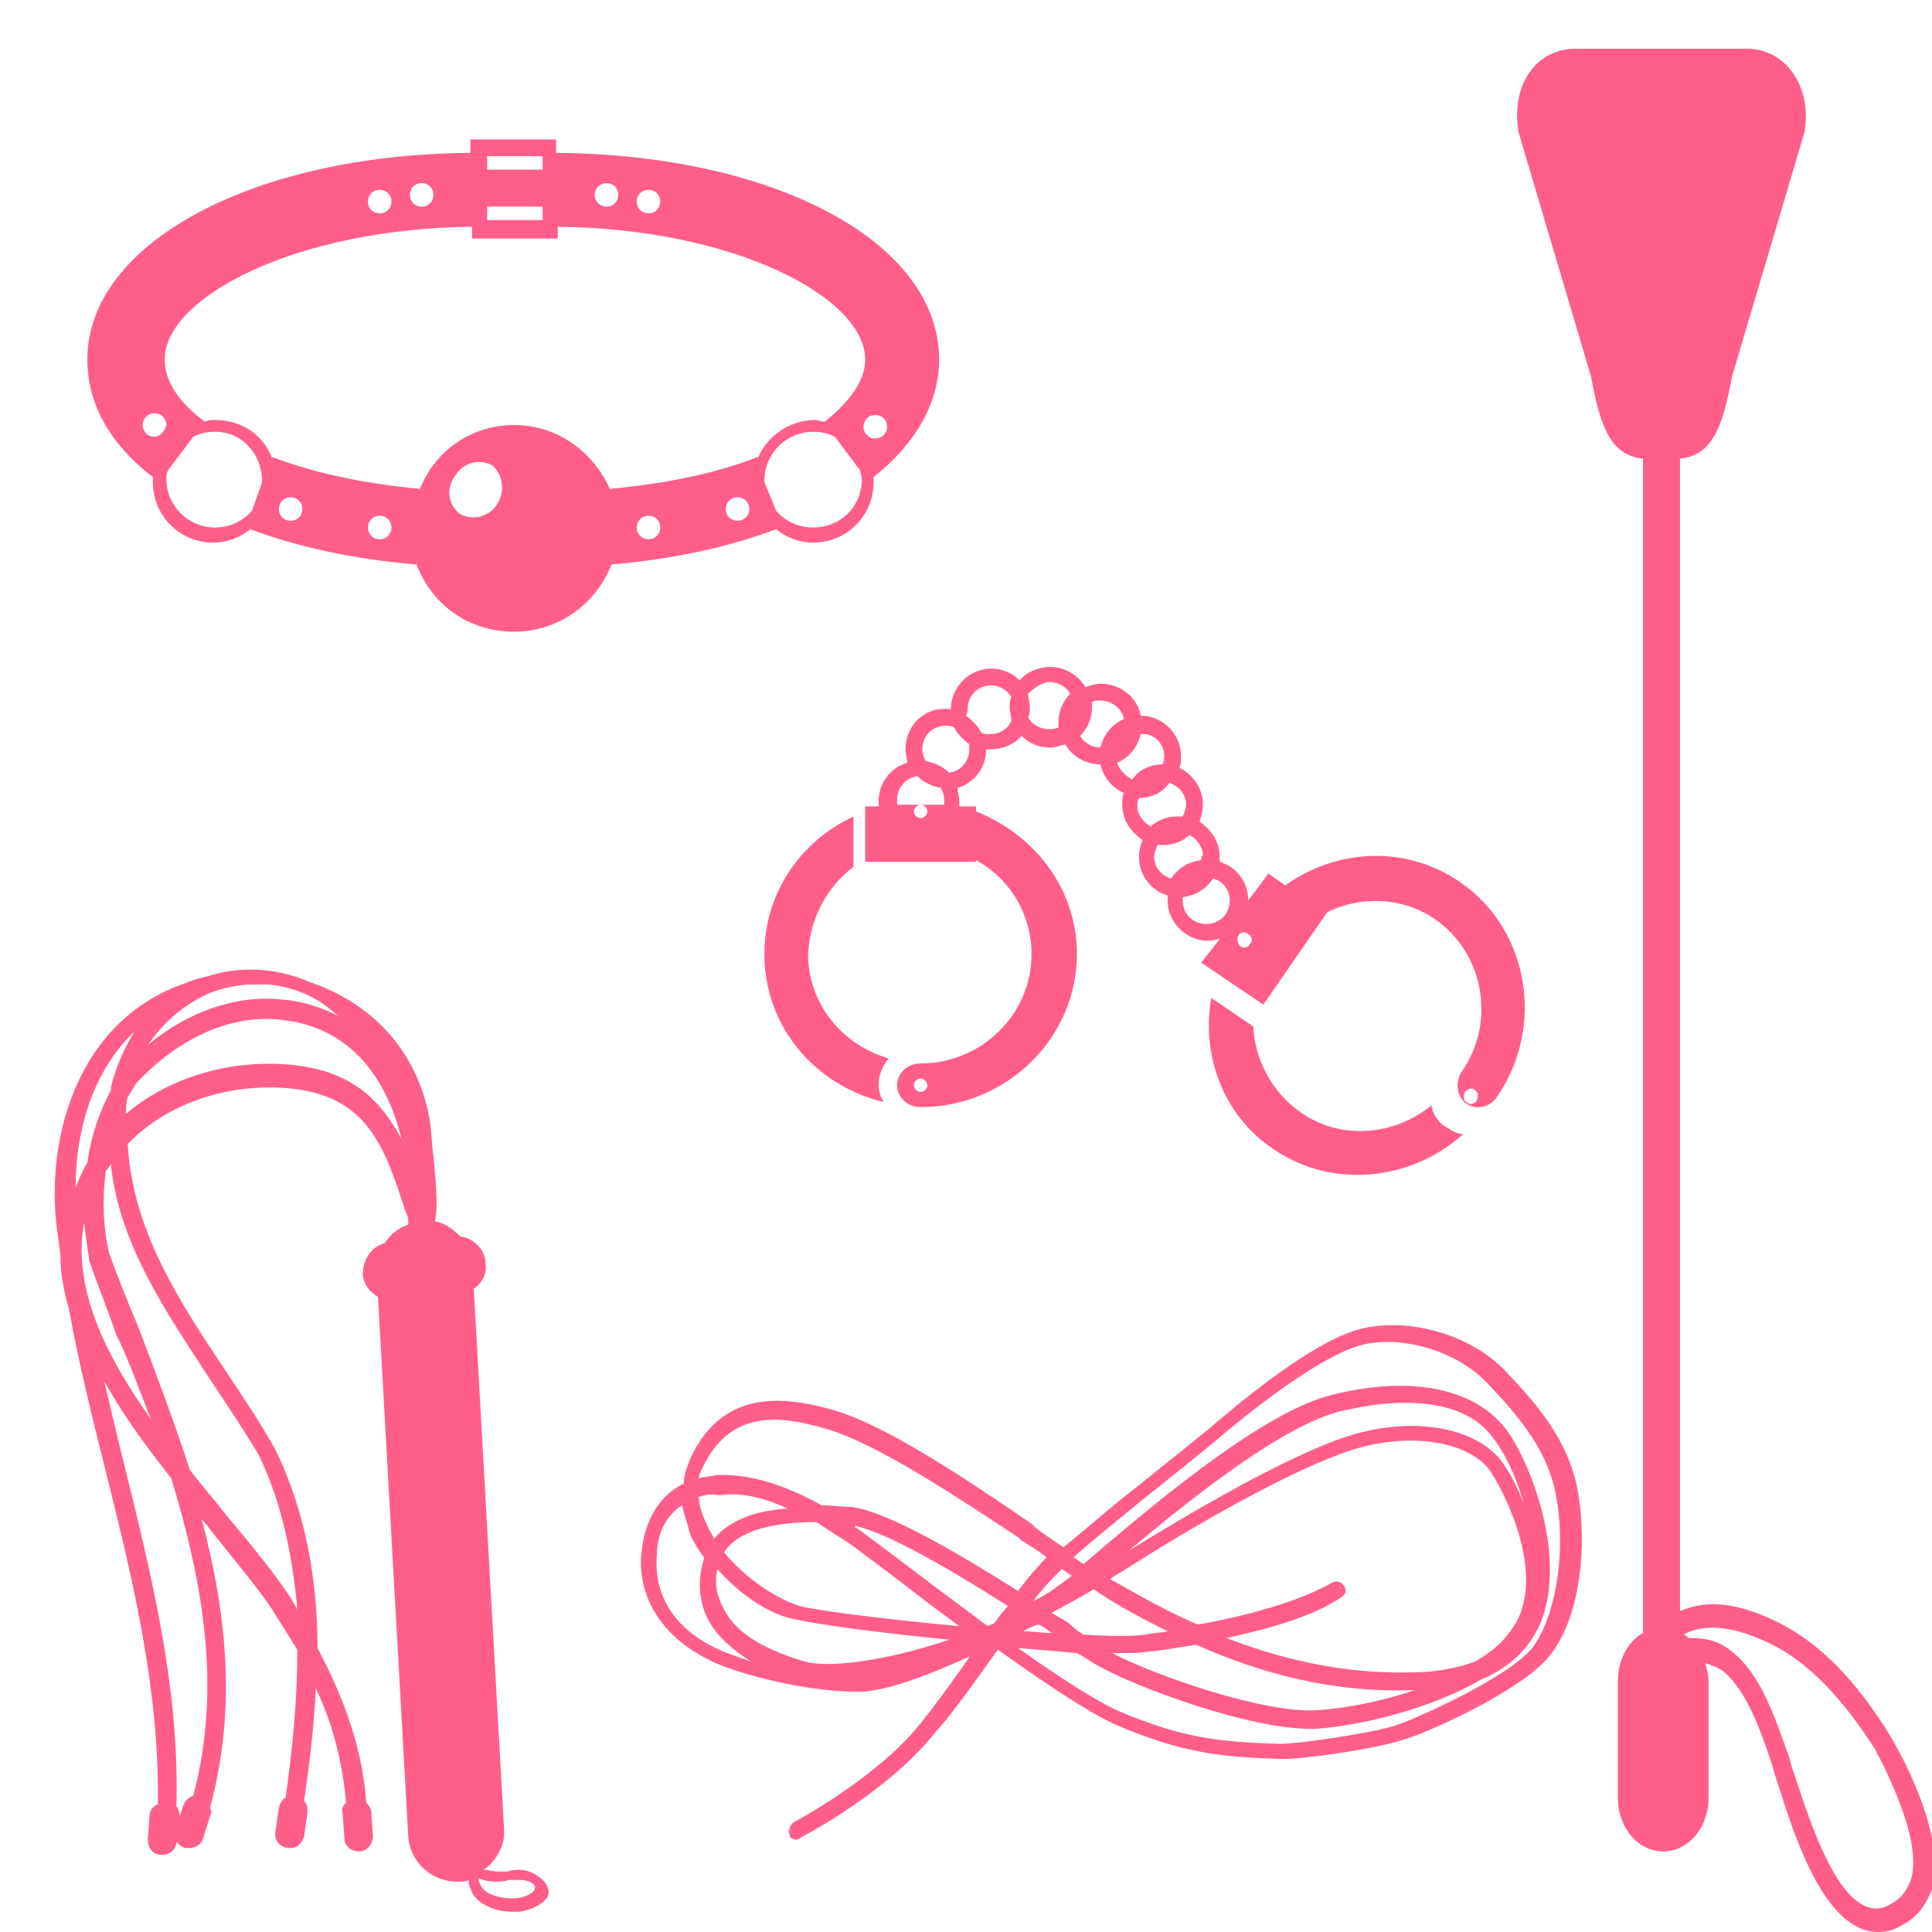 <svg xmlns="http://www.w3.org/2000/svg" xml:space="preserve" id="Шар_1" x="0" y="0" version="1.1" viewBox="0 0 115 115"><style>.st0{fill:#ff5e8b}</style><path d="M48.1 56.8c.1-2.1 1.1-4 2.7-5.2v-3c-3.2 1.5-5.3 4.6-5.3 8.2 0 4.3 3 7.8 7.1 8.8-.2-.3-.3-.7-.3-1 0-.6.2-1.1.6-1.6-2.8-.8-4.8-3.3-4.8-6.2M30.9 111.3c-.2 0-.4 0-.7.1h-.6c-.2 0-.5-.1-.8-.1.8-.6 1.3-1.5 1.2-2.5l-1.8-32.1c.5-.3.8-.9.7-1.5 0-.8-.7-1.5-1.5-1.6-.4-.4-.9-.8-1.5-.9.2-1.3 0-2.6-.1-3.9-.1-.6-.1-1.3-.2-2-.5-3.1-2.2-5.7-4.9-7.3-.8-.5-1.6-.8-2.4-1.1-1.9-.8-4-.9-5.9-.3-.4.1-.9.2-1.3.4-6.6 2.2-8.6 9.6-7.6 15.4 0 .3.1.6.1.9 0 1 .2 2.1.5 3.1.6 3.3 1.4 6.5 2.2 9.7 1.6 6.4 3.2 13 3.1 19.8-.3.1-.5.4-.5.7l-.1 1.4c0 .5.3.9.8.9h.1c.4 0 .8-.3.8-.8.1.2.3.3.5.4h.3c.3 0 .7-.2.8-.6l.4-1.3c.1-.2.1-.3 0-.5 1.6-5.9 1-11.5-.5-17.2.1.2.3.3.4.5 1.4 1.8 2.8 3.4 3.8 4.9l1.5 2.4c0 3-.3 6-.7 8.8-.2.1-.3.3-.4.6l-.2 1.4c-.1.5.2.9.7 1h.2c.4 0 .7-.3.8-.7l.2-1.4c0-.3 0-.5-.2-.7.3-2.1.6-4.4.7-6.7 1.1 2.3 1.6 4.6 1.8 6.8-.2.2-.3.4-.2.7l.1 1.4c0 .5.4.8.9.8s.8-.5.8-.9l-.1-1.4c0-.3-.2-.5-.3-.6-.2-3-1.2-6-2.9-9.2 0-4-.7-8.1-2.5-11.8-.9-1.6-1.9-3.1-2.9-4.6-2.8-4.2-5.6-8.4-5.9-13.6 2.3-2.4 6-3.7 9.8-3.3 4.5.5 5.5 3.5 6.7 7.2.1.2.1.3.2.5v.4c-.6.2-1.1.6-1.4 1.1-.8.2-1.3 1-1.3 1.8 0 .6.4 1.1.9 1.4l1.8 32.1c.1 1.6 1.5 2.8 3.1 2.7.2 0 .3 0 .5-.1 0 .2 0 .3.1.5.1.3.3.7.9 1 .5.3 1.1.4 1.8.4s1.6-.4 1.9-.9c.1-.2.1-.5-.2-.9-.5-.5-1-.7-1.5-.7M12.5 59.1c.8-.3 1.7-.5 2.5-.5h1c1.1.1 2.3.5 3.3 1.2.3.2.6.5.9.7-1-.5-2.1-.9-3.4-1-2.7-.3-5.6.7-8 2.7.9-1.3 2.1-2.4 3.7-3.1M8 61.4c-.6 1-1.1 2.1-1.4 3.3v.2c-.7 1.3-1.2 2.8-1.4 4.3-.3.5-.5 1-.7 1.5 0-3.4 1-6.9 3.5-9.3M5 72.8l.3 2.1v.1c.5 1.5 1.1 2.9 1.6 4.4.8 1.6 1.4 3.4 2.1 5.1-2.7-3.8-4.7-7.8-4-11.7m6.5 34.1q-.45.15-.6.6l-.2.6c0-.2-.1-.5-.2-.6.2-7-1.5-13.8-3.1-20.3-.4-1.6-.8-3.3-1.2-5 1.1 2 2.5 3.9 4 5.8 1.9 6.3 3 12.5 1.3 18.9m1-24.8c1 1.5 2 3 2.9 4.5 1.4 2.9 2 6 2.3 9.2-.1-.2-.3-.5-.4-.7-1-1.5-2.4-3.2-3.9-5-.7-.9-1.4-1.7-2.1-2.6-.9-2.8-2-5.7-3.1-8.6-.6-1.4-1.2-2.9-1.7-4.3-.4-1.7-.4-3.4-.2-4.9.1-.1.2-.3.3-.4.5 4.8 3.3 8.8 5.9 12.8m5-18.7c-3.7-.4-7.4.7-10 2.9 0-.3 0-.6.1-1 .2-.3.3-.5.5-.8 1.9-2.1 5.1-4.2 8.6-3.8 4.1.4 6.3 3.4 7.2 7.1-1.2-2.2-2.8-4-6.4-4.4m14.3 49.1c-.1.2-.6.5-1.3.5-.5 0-1-.1-1.4-.3s-.5-.5-.6-.7v-.2c.4.2.9.2 1.1.2s.4 0 .7-.1h.6q.6 0 .9.3c.1.2 0 .3 0 .3M48.4 32.3c2 0 3.6-1.6 3.6-3.6v-.3c2.5-2 3.9-4.4 3.9-7 0-7-9.8-12.2-22.8-12.3v-.8H28v.8C15 9.2 5.2 14.5 5.2 21.4c0 2.6 1.3 5 3.9 7v.3c0 2 1.6 3.6 3.6 3.6.8 0 1.6-.3 2.2-.8 2.9 1.1 6.3 1.8 9.9 2.1.9 2.4 3.1 4 5.8 4s4.9-1.7 5.8-4c3.5-.3 6.9-1 9.8-2.1.6.5 1.4.8 2.2.8m3.7-7.6c.4 0 .7.3.7.7s-.3.7-.7.7-.7-.3-.7-.7.3-.7.7-.7M38.6 11.3c.4 0 .7.3.7.7s-.3.7-.7.7-.7-.3-.7-.7.3-.7.7-.7m-2.5-.4c.4 0 .7.3.7.7s-.3.7-.7.7-.7-.3-.7-.7.3-.7.7-.7M29 9.3h3.3v.8H29zm0 3h3.3v.8H29zm-3.9-1.4c.4 0 .7.3.7.7s-.3.7-.7.7-.7-.3-.7-.7.3-.7.7-.7m-2.5.4c.4 0 .7.3.7.7s-.3.7-.7.7-.7-.3-.7-.7.3-.7.7-.7M9.2 26c-.4 0-.7-.3-.7-.7s.3-.7.7-.7.7.3.7.7c-.1.4-.4.7-.7.7m6.4 2.7-.6 1.7c-.5.6-1.3 1-2.2 1-1.6 0-2.9-1.3-2.9-2.9 0-.2 0-.3.1-.5l1.5-2c.4-.2.8-.3 1.3-.3 1.6 0 2.8 1.3 2.8 3 0-.1 0 0 0 0m1.7 2.3c-.4 0-.7-.3-.7-.7s.3-.7.7-.7.7.3.7.7-.3.7-.7.7m5.3 1.1c-.4 0-.7-.3-.7-.7s.3-.7.7-.7.7.3.7.7-.3.7-.7.7m7-2.1c-.5.8-1.5 1-2.2.6-.7-.5-.9-1.5-.3-2.3.5-.8 1.5-1 2.2-.6.6.5.8 1.5.3 2.3m9 2.1c-.4 0-.7-.3-.7-.7s.3-.7.7-.7.7.3.7.7-.3.7-.7.7m5.3-1.1c-.4 0-.7-.3-.7-.7s.3-.7.7-.7.7.3.7.7-.3.7-.7.7m-7.6-1.9c-1-2.2-3.1-3.8-5.7-3.8-2.5 0-4.7 1.5-5.6 3.8-3.2-.3-6.2-.9-8.8-1.9v.1c-.5-1.4-1.8-2.3-3.4-2.3-.2 0-.4 0-.6.1-1.1-.8-2.4-2.1-2.4-3.7 0-3.7 7.8-7.8 18.3-7.9v.7h5.1v-.7c10.5.1 18.3 4.2 18.3 7.9 0 1.5-1.3 2.8-2.4 3.7-.2 0-.4-.1-.6-.1-1.5 0-2.9 1-3.4 2.3v-.1c-2.5 1-5.6 1.6-8.8 1.9m9.2-.5c0-1.6 1.3-2.9 2.9-2.9.5 0 .9.1 1.3.3l1.5 2c0 .2.1.3.1.5 0 1.7-1.3 2.9-2.9 2.9-.9 0-1.7-.4-2.2-1l-.7-1.7zM89.6 81.6c-2.1-2.2-5.8-3.2-8.6-2.5-2.4.6-5.9 3.3-8.4 5.4-.8.7-2.8 2.3-4.8 3.9-1.8 1.4-3.5 2.9-4.5 3.7-.6-.4-1.2-.8-1.7-1.2l-.2-.2c-5.8-4-9.4-6.1-11.9-6.8-2.9-.8-6.5-1.2-8.4 2.9-.2.5-.4 1-.4 1.5-1.4.7-2.3 2.1-2.5 4-.2 1.3 0 4.5 4 6.5 1.3.7 5.5 1.9 8.9 1.9 1.5 0 4-.9 6.6-2.1 0 .1-.1.1-.1.2-1 1.4-2 2.8-2.9 3.9-2.6 3.2-7.5 5.8-7.5 5.8-.2.2-.3.5-.2.7 0 .2.2.3.4.3.1 0 .1 0 .4-.2.2-.1 5.1-2.7 7.8-6.1 1-1.1 2-2.5 3-3.9.3-.4.5-.7.8-1.1 2.8 2 5.5 3.8 7.1 4.5 3.8 1.6 6 1.9 9.9 2 1.3 0 5.6-.6 7.3-1.2 1.1-.3 6.8-2.8 8.5-4.9 1.6-1.9 2.3-5.7 1.8-9.3-.4-3.3-2.4-5.6-4.4-7.7M63.8 93.8c-.7.5-1.4 1.1-2.3 1.5.6-.8 1.2-1.4 1.7-1.9.2.1.4.3.6.4m16.7-7.5c3.5-1.1 7.1-.5 8.3 1.4 1.3 2.1 3.2 6.7 1.1 9.4q-.75 1.05-2.1 1.8-1.2.45-2.7.6c-4.4.3-8.5-.6-12.1-2 2.3-.5 5-1.2 6.8-2.4.3-.2.4-.4.2-.7s-.5-.3-.7-.2c-1.9 1.1-5.1 2-8 2.5-1.9-.8-3.6-1.8-5.2-2.7.2-.2.4-.3.6-.4 4.2-2.7 10.3-6.2 13.8-7.3m-13.3 6c4.5-3.8 9.4-7.5 12.6-8.3.9-.2 2.3-.5 3.8-.5 1.9 0 4 .4 5.2 2 .6.7 1.4 2.2 1.9 4-.3-.8-.7-1.6-1.1-2.2-1.4-2.3-5.4-3.1-9.4-1.8-3.7 1.2-9.6 4.7-13 6.8m17 8.3c-2 .7-4.2 1.1-5.8 1.2-3.1.2-9.5-2-12.2-3.4 1 0 1.7 0 2.2-.1.4 0 1.5-.2 2.8-.4 3.8 1.7 8.2 2.9 13 2.7m-14.7-3.5c-.4.1-.9.1-1.3.2-.7.1-2 .1-3.7 0-.2-.1-.5-.3-.9-.7-.3-.2-.7-.4-1-.6.9-.5 1.7-.9 2.5-1.4 1.3.9 2.8 1.7 4.4 2.5m-6.9.1c-.6 0-1.1-.1-1.7-.1.2-.1.5-.3.9-.4.3.1.5.3.8.5m-20.8-9.8c1.6-3.4 4.4-3.2 7.2-2.4 3 .8 7.8 4 11.6 6.5l.2.2c.5.3 1 .6 1.5 1-.5.5-1.1 1.2-1.7 2-3.5-2.2-7.7-4.7-9.9-5-.6 0-1.2-.1-1.8-.1-1.8-1-4-1.9-6.3-1.8-.3.1-.7.1-1 .2 0-.2.1-.4.2-.6m1 1.6c1.4-.2 2.8.2 4.1.8-1.9.1-3.5.7-4.4 1.8-.1-.3-.3-.5-.4-.8-.3-.6-.5-1.2-.5-1.7.3-.1.7-.2 1.2-.1m-.2 9.1c-3.5-1.7-3.6-4.4-3.5-5.5 0-1.1.4-2.3 1.5-3 .1.5.3 1 .5 1.8.2.4.5.9.8 1.3v.1c-.4 1.3-.3 2.6.3 3.7.5.9 1.4 1.7 2.5 2.4-.9-.3-1.7-.6-2.1-.8m5.3.8c-2.4-.7-4.1-1.7-4.8-3.1-.4-.7-.6-1.5-.4-2.4 1.4 1.6 3.3 2.8 4.7 3 1.3.3 5 .8 9.1 1.2-3.8 1.3-7.3 1.7-8.6 1.3m-.3-3.3c-1.3-.4-3.2-1.6-4.5-3.2.9-1.4 3.2-1.8 5.5-1.8.6.4 1.2.8 1.7 1.1.6.4 1.9 1.4 3.5 2.6 1 .8 2.1 1.6 3.3 2.5-4.2-.4-8.3-.9-9.5-1.2m11.6 1c-.1.1-.3.1-.4.2-1.6-1.2-3.1-2.3-4.4-3.3-1.6-1.2-2.9-2.2-3.5-2.6 0-.1 0-.1-.1-.1 2 .4 5.9 2.7 9.2 4.8-.3.3-.5.6-.8 1m32 1.5c-1.5 1.8-6.9 4.2-8.1 4.6-1.6.5-5.8 1.1-6.9 1.1-3.8-.1-5.9-.4-9.5-1.9-1.4-.6-3.7-2.1-6.1-3.8 1.3.1 2.5.2 3.5.3.4.2.7.4 1 .6 2.3 1.4 9.7 4.1 13.3 3.9 2.7-.2 6.8-1.2 9.7-2.9 1.7-.7 2.9-1.8 3.6-3.4 1.7-4.2-.9-10.2-2.2-11.7-1.9-2.3-5.6-3-10.1-1.9-3.9.9-9.9 5.8-14.9 10.1-.2-.1-.4-.3-.6-.4 1-.9 2.6-2.2 4.2-3.5 2-1.6 4-3.2 4.8-3.9 3.5-2.9 6.3-4.7 8-5.2 2.4-.7 5.8.3 7.6 2.2 2 2.1 3.8 4.2 4.2 7.2.5 3.3-.2 6.9-1.5 8.6M112.5 103.3c-2.1-3.4-4.3-5.6-6.8-6.8-2.3-1.1-4.1-1.3-5.7-.6V27.3c2.1-.2 2.6-2.3 3.1-4.9l4.3-14.5c.5-2.7-1.1-5-3.4-5H93.8c-2.4 0-3.9 2.2-3.4 5l4.3 14.5c.5 2.6 1 4.7 3.1 4.9v69.9c-.9.5-1.5 1.6-1.5 2.9v6.9c0 1.8 1.2 3.2 2.7 3.2s2.7-1.4 2.7-3.2v-6.9c0-.4-.1-.8-.2-1.1.3.1.7.2 1.1.5 1.4 1.2 2.2 3.5 2.9 5.6l.1.4.3.9c1 3.2 2.8 8.6 5.9 8.6.5 0 .9-.1 1.4-.4 1-.5 1.6-1.4 1.9-2.5.6-3.4-2.3-8.3-2.6-8.8m1.3 8.4c-.2.7-.6 1.3-1.2 1.6q-.45.3-.9.3c-2.3 0-3.9-5-4.8-7.7l-.3-.9-.1-.4c-.8-2.2-1.6-4.8-3.3-6.2-.9-.8-1.8-.9-2.6-.9h-.1c-.1-.1-.2-.2-.3-.2 1.3-.7 3-.5 5.1.5 2.3 1.1 4.3 3.2 6.3 6.3.9 1.7 2.7 5.4 2.2 7.6M85.2 65.8c-2.2 1.8-5.4 2.1-7.8.4-1.7-1.2-2.7-3.1-2.8-5.1l-2.5-1.7c-.6 3.4.7 7 3.7 9 3.5 2.4 8.2 1.9 11.3-.9-.4 0-.7-.2-1-.4-.4-.2-.8-.7-.9-1.3M72.3 53.3" class="st0"/><path d="M53.9 44.6c0 .3.1.5.1.8-1 .3-1.7 1.2-1.7 2.3v.3h-.8v3.3h6.6v-.1c2 1.1 3.3 3.2 3.3 5.6 0 3.6-3 6.5-6.6 6.5-.8 0-1.4.6-1.4 1.3s.6 1.3 1.4 1.3c5.1 0 9.3-4.1 9.3-9.1 0-3.9-2.5-7.1-6-8.5V48h-1v-.3c0-.3-.1-.5-.1-.8 1-.3 1.7-1.2 1.7-2.3h.3c.7 0 1.4-.3 1.8-.8.4.4 1 .7 1.7.7.3 0 .6-.1.9-.2.4.7 1.2 1.2 2.1 1.2.2.8.7 1.4 1.4 1.7-.1.2-.1.4-.1.7 0 .9.5 1.6 1.2 2.1-.1.3-.2.6-.2 1 0 1.1.7 2 1.7 2.3v.3c0 1.3 1.1 2.4 2.4 2.4.3 0 .5-.1.7-.1l-1.1 1.4 3.7 2.5 3.8-5.5c2-1 4.5-.9 6.4.4 2.9 2 3.7 6.1 1.6 9.1-.4.6-.3 1.5.3 1.9s1.4.2 1.8-.4c2.9-4.2 1.9-10-2.2-12.8-3.2-2.2-7.3-2-10.4.2l-1-.7-1.2 1.6c0-1.1-.7-2-1.7-2.3V51c0-.9-.5-1.6-1.2-2.1.1-.3.2-.6.2-1 0-1-.6-1.8-1.4-2.2.1-.2.1-.4.1-.7 0-1.3-1.1-2.4-2.4-2.4-.2-1.1-1.2-1.9-2.4-1.9-.3 0-.6.1-.9.2-.4-.7-1.2-1.2-2.1-1.2-.7 0-1.4.3-1.8.8-.4-.4-1-.7-1.7-.7-1.3 0-2.4 1.1-2.4 2.4h-.2c-1.4-.1-2.5 1-2.5 2.4m.9 20.4c-.2 0-.4-.2-.4-.4s.2-.4.4-.4.4.2.4.4-.2.4-.4.4m33.1.5c-.1.2-.4.3-.6.1-.2-.1-.2-.4-.1-.6.2-.2.4-.3.6-.1.2.1.2.4.1.6m-13.5-9.3c-.1.2-.4.3-.6.1-.1-.1-.2-.4-.1-.6s.4-.3.6-.1c.2.1.3.4.1.6m-19.6-8.3c.2 0 .4.2.4.4s-.2.4-.4.4-.4-.2-.4-.4.2-.4.4-.4h-1.4v-.3c0-.7.5-1.3 1.2-1.4.4.4.9.6 1.4.7.1.2.2.4.2.7v.3zm2.9-3.3c0 .7-.5 1.3-1.2 1.4-.4-.4-.9-.6-1.4-.7-.1-.2-.2-.4-.2-.7 0-.8.6-1.4 1.4-1.4.2 0 .3 0 .5.1.2.4.5.7.9 1zm15.5 9c0 .8-.6 1.4-1.4 1.4s-1.4-.6-1.4-1.4v-.2c.8-.1 1.4-.5 1.8-1.1.5.1 1 .6 1 1.3m-1.7-2.4c-.8.1-1.4.5-1.8 1.1-.6-.2-1-.7-1-1.3 0-.2.1-.5.2-.7h.3c.6 0 1.2-.2 1.6-.6.4.2.8.7.8 1.2-.1.1-.1.2-.1.3m-.9-3.3c0 .2-.1.5-.2.7h-.3c-.6 0-1.2.2-1.6.6-.4-.2-.8-.7-.8-1.2 0-.2 0-.3.1-.5.7 0 1.4-.3 1.8-.9.6.2 1 .7 1 1.3M69.3 45c0 .2 0 .3-.1.5-.7 0-1.4.3-1.8.9-.4-.2-.8-.6-.9-1 .7-.3 1.2-.9 1.4-1.7.7-.1 1.4.5 1.4 1.3m-3.8-3.3c.7 0 1.3.5 1.4 1.1-.7.3-1.2.9-1.4 1.7-.5 0-1-.3-1.2-.7.4-.4.7-1 .7-1.7v-.3c.1-.1.3-.1.5-.1m-3-1.1c.5 0 1 .3 1.2.7-.4.4-.7 1-.7 1.7v.3c-.2.1-.4.1-.6.1-.5 0-1-.3-1.2-.7.1-.2.1-.4.1-.6 0-.3-.1-.5-.1-.8.3-.3.8-.7 1.3-.7m-4.9 1.6c0-.8.6-1.4 1.4-1.4.5 0 1 .3 1.2.7-.1.2-.1.4-.1.6 0 .3.1.5.1.8-.2.5-.7.8-1.3.8-.2 0-.3 0-.5-.1-.2-.4-.5-.7-.9-1 .1-.2.1-.3.1-.4" class="st0"/></svg>